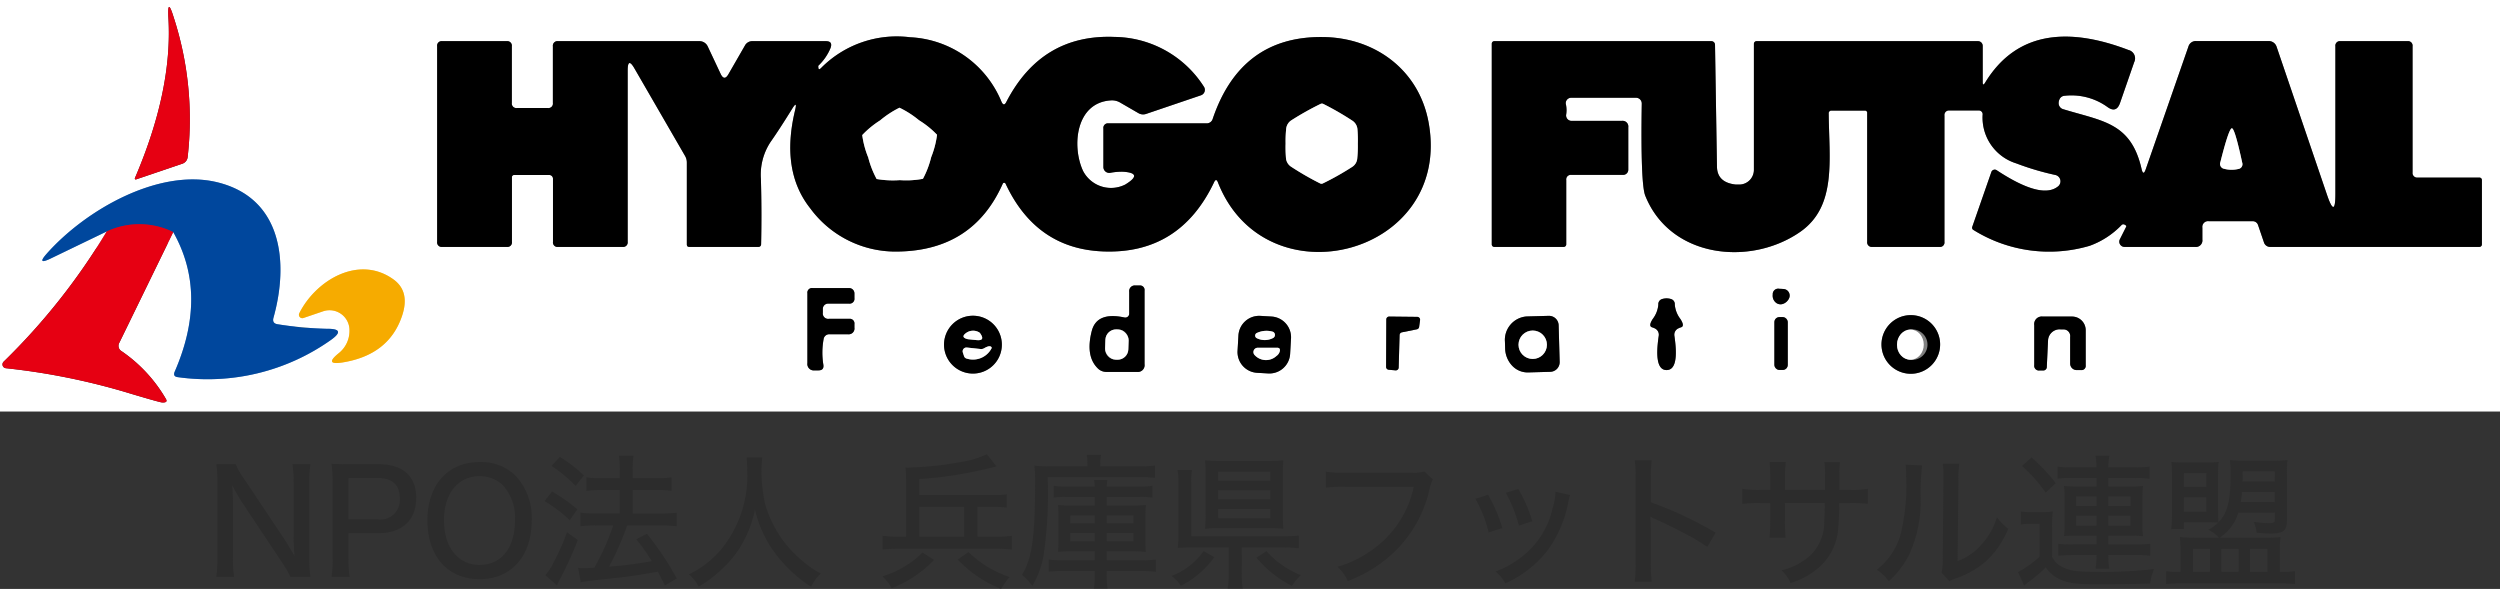 <svg xmlns="http://www.w3.org/2000/svg" width="243" height="57.246" viewBox="0 0 243 57.246">
  <rect x="0" y="0" width="243" height="57.246" fill="#333333" stroke="none"/>
  <g id="グループ_35" data-name="グループ 35" transform="translate(713 205)">
    <path id="パス_566" data-name="パス 566" d="M3.71-9.478a7.322,7.322,0,0,1-.8-1.4H1.022A10.485,10.485,0,0,1,1.134-9.17v7.308A13.064,13.064,0,0,1,1.022.07H2.758a11.581,11.581,0,0,1-.112-1.932V-7.028c0-.5-.028-1.218-.084-1.82.308.6.658,1.19.868,1.526L7.406-1.344A12.213,12.213,0,0,1,8.232.07h1.946a9.713,9.713,0,0,1-.112-1.722v-7.42a10.668,10.668,0,0,1,.112-1.806H8.428A10.806,10.806,0,0,1,8.54-9.086v5.222c0,.518.028,1.162.084,1.9-.308-.546-.742-1.246-1.008-1.666ZM13.986.07a10.2,10.2,0,0,1-.112-1.736V-4.172H16.73c2.366,0,3.724-1.26,3.724-3.444,0-2.1-1.288-3.262-3.654-3.262H13.9c-.728,0-1.148-.014-1.68-.042A11.986,11.986,0,0,1,12.334-9.2v7.56A10.375,10.375,0,0,1,12.222.07Zm-.112-5.586V-9.534H16.73c1.4,0,2.128.672,2.128,1.96A1.887,1.887,0,0,1,16.73-5.516Zm12.74-5.572c-3.08,0-5.068,2.226-5.068,5.67,0,3.486,1.974,5.712,5.068,5.712s5.068-2.24,5.068-5.712a6,6,0,0,0-1.54-4.312A4.747,4.747,0,0,0,26.614-11.088Zm.014,10c-2.1,0-3.472-1.708-3.472-4.326s1.358-4.3,3.458-4.3a3.135,3.135,0,0,1,2.282.9,4.683,4.683,0,0,1,1.162,3.388C30.058-2.758,28.742-1.092,26.628-1.092Zm13.608-7.28V-6.09H37.884a10.4,10.4,0,0,1-1.47-.084v1.33a11.192,11.192,0,0,1,1.456-.084h1.736A22.5,22.5,0,0,1,37.758-.812c-.5.028-.84.042-1.106.042A2.975,2.975,0,0,1,36.19-.8L36.456.588C36.9.5,37.324.448,38.906.28c2.184-.224,3.108-.364,5.04-.714.238.462.35.672.686,1.344L45.78.224a28.774,28.774,0,0,0-2.9-4.34l-1.036.532a19.239,19.239,0,0,1,1.512,2.128A38.132,38.132,0,0,1,39.2-.924a28.5,28.5,0,0,0,1.764-4h3.43a9.8,9.8,0,0,1,1.386.084v-1.33a9.8,9.8,0,0,1-1.386.084H41.5V-8.372h2.422a8.859,8.859,0,0,1,1.358.084V-9.6A9.455,9.455,0,0,1,43.9-9.52H41.5v-.756a8.107,8.107,0,0,1,.084-1.442H40.152a7.3,7.3,0,0,1,.084,1.442v.756H38.444A9.577,9.577,0,0,1,37-9.6v1.316a11.047,11.047,0,0,1,1.428-.084ZM33.614-10.71a13.179,13.179,0,0,1,2.338,1.946l.8-1.022a13.73,13.73,0,0,0-2.338-1.806Zm-.686,3.416a13.029,13.029,0,0,1,2.45,1.862L36.12-6.5a16.586,16.586,0,0,0-2.464-1.722ZM35.112-4.27a20.67,20.67,0,0,1-1.274,2.884A5.17,5.17,0,0,1,33-.1L34.132.9c.182-.392.252-.518.294-.6a35.71,35.71,0,0,0,1.736-3.808ZM52.57-11.536a9.02,9.02,0,0,1,.056,1.176A11.272,11.272,0,0,1,50.2-2.73,9.466,9.466,0,0,1,46.956-.168a3.617,3.617,0,0,1,.952,1.19A11.767,11.767,0,0,0,50.246-.756a9.684,9.684,0,0,0,2.1-2.772,11.087,11.087,0,0,0,1.036-2.94A11.468,11.468,0,0,0,55.23-2.38a13.5,13.5,0,0,0,3.612,3.416A4.3,4.3,0,0,1,59.78-.252a9.231,9.231,0,0,1-1.386-.9A12.921,12.921,0,0,1,56.462-3.01,11.516,11.516,0,0,1,54.39-6.93a15,15,0,0,1-.378-3.248,10.728,10.728,0,0,1,.084-1.358Zm22.442,7.7v-2.9h1.47a11.988,11.988,0,0,1,1.372.07V-7.952a9.105,9.105,0,0,1-1.372.07H69.356V-9.436a38.49,38.49,0,0,0,6.776-1.05c.154-.042.266-.056.336-.084a3.837,3.837,0,0,0,.392-.1l-.938-1.176a9.324,9.324,0,0,1-2.464.742,32.4,32.4,0,0,1-5.446.56,10.582,10.582,0,0,1,.056,1.232v5.474h-.8a10.76,10.76,0,0,1-1.484-.084v1.344A11.2,11.2,0,0,1,67.27-2.66h9.6a11.344,11.344,0,0,1,1.484.084V-3.92a10.482,10.482,0,0,1-1.484.084Zm-1.288,0H69.356v-2.9h4.368ZM69.664-2.3A8.41,8.41,0,0,1,67.858-.9a9.353,9.353,0,0,1-2.086.924,4.42,4.42,0,0,1,.9,1.148,11.428,11.428,0,0,0,4.116-2.744Zm3.43.686a11.735,11.735,0,0,0,4.214,2.856A7.454,7.454,0,0,1,78.134.084a10.254,10.254,0,0,1-3.99-2.422ZM86.408-7.7v.84h-2.24a10.877,10.877,0,0,1-1.33-.056c.028.336.042.574.042,1.134v2.226c0,.588-.014.868-.042,1.2a11.063,11.063,0,0,1,1.316-.056h2.254v.868H83.3a8.993,8.993,0,0,1-1.372-.07V-.434A14.659,14.659,0,0,1,83.412-.5h3v.266a8.878,8.878,0,0,1-.084,1.428h1.33A9.165,9.165,0,0,1,87.57-.224V-.5H90.8a12.2,12.2,0,0,1,1.554.084V-1.61a9.619,9.619,0,0,1-1.5.07H87.57v-.868h2.492a11.063,11.063,0,0,1,1.316.056,11.4,11.4,0,0,1-.042-1.176v-2.24a11.325,11.325,0,0,1,.042-1.148,10.914,10.914,0,0,1-1.316.056H87.57V-7.7h3.206a7.462,7.462,0,0,1,1.246.07V-8.778a7.564,7.564,0,0,1-1.246.07H87.57a3.429,3.429,0,0,1,.07-.63h-1.3a3.429,3.429,0,0,1,.07.63H83.664a7.668,7.668,0,0,1-1.246-.07V-7.63a7.36,7.36,0,0,1,1.246-.07Zm0,1.806v.77h-2.38v-.77Zm1.162,0h2.6v.77h-2.6ZM86.408-4.186v.812h-2.38v-.812Zm1.162,0h2.6v.812h-2.6Zm-1.876-6.482h-3.5a13.943,13.943,0,0,1-1.652-.07c.042.406.07.826.07,1.148v.224c0,5.6-.28,7.588-1.274,9.254A4.618,4.618,0,0,1,80.332.952,8.536,8.536,0,0,0,81.438-2.03a40.613,40.613,0,0,0,.392-7.588h8.96a9.649,9.649,0,0,1,1.47.07v-1.2a11.519,11.519,0,0,1-1.54.084H86.954v-.266a3.462,3.462,0,0,1,.07-.854h-1.4a3.545,3.545,0,0,1,.07.84ZM100.7-2.786h4.074a8.746,8.746,0,0,1,1.47.084V-3.948a10.23,10.23,0,0,1-1.47.07H95.788v-5.11a8.394,8.394,0,0,1,.07-1.33h-1.4a7.119,7.119,0,0,1,.084,1.344v4.8a9.031,9.031,0,0,1-.07,1.428c.378-.028.84-.042,1.442-.042h3.514V-.308a8.38,8.38,0,0,1-.1,1.5h1.47a7.979,7.979,0,0,1-.1-1.5Zm3.99-7.182a10.4,10.4,0,0,1,.056-1.288,12.778,12.778,0,0,1-1.372.056H98.6a14.284,14.284,0,0,1-1.47-.056,10.839,10.839,0,0,1,.056,1.246v4.074a11.478,11.478,0,0,1-.056,1.33,13.175,13.175,0,0,1,1.4-.056h4.816a12.843,12.843,0,0,1,1.4.056,10.512,10.512,0,0,1-.056-1.3Zm-6.286-.182h5.068v.868H98.406Zm0,1.806h5.068v.882H98.406Zm0,1.82h5.068v.9H98.406ZM96.992-2.436A6.861,6.861,0,0,1,93.87-.014a3.472,3.472,0,0,1,.91.952,8.923,8.923,0,0,0,3.248-2.786Zm5.138.644A11.052,11.052,0,0,0,105.574.952a5.775,5.775,0,0,1,.868-1.05A8.633,8.633,0,0,1,103.1-2.436Zm16.324-8.386a3.538,3.538,0,0,1-1.26.126h-6.426a11.307,11.307,0,0,1-1.89-.1V-8.6a12.8,12.8,0,0,1,1.862-.084h6.678a10.04,10.04,0,0,1-4.312,6.314A10.548,10.548,0,0,1,110-.91,4.142,4.142,0,0,1,111.006.476a13.338,13.338,0,0,0,4.452-2.758,12.21,12.21,0,0,0,3.486-6.132,3.3,3.3,0,0,1,.336-.98Zm4.956,2.66A12.589,12.589,0,0,1,124.7-4.242l1.33-.434a15.7,15.7,0,0,0-1.386-3.234Zm2.954-.588a14.18,14.18,0,0,1,1.274,3.192l1.3-.42a14.162,14.162,0,0,0-1.358-3.136Zm4.83-.1a5.7,5.7,0,0,1-.28,1.6,8.214,8.214,0,0,1-3.206,4.886A9.2,9.2,0,0,1,125.37-.448,3.959,3.959,0,0,1,126.322.7a10.711,10.711,0,0,0,4.13-3.234A11.644,11.644,0,0,0,132.44-7.21a3.033,3.033,0,0,1,.182-.672Zm9.352,8.75a16.024,16.024,0,0,1-.084-1.792v-3.3c0-.14-.014-.574-.014-.7a4.742,4.742,0,0,1-.028-.546,1.717,1.717,0,0,0,.448.238c.756.322,2.282,1.078,3.346,1.652a16.772,16.772,0,0,1,1.736,1.064l.812-1.386a37.666,37.666,0,0,0-6.3-2.954V-9.548a13.184,13.184,0,0,1,.084-1.708h-1.652a8.972,8.972,0,0,1,.084,1.68v8.33a13.123,13.123,0,0,1-.084,1.792ZM153.5-8.386v-1.3a10.6,10.6,0,0,1,.084-1.4H152a12.809,12.809,0,0,1,.07,1.414v1.288H151.1a9.887,9.887,0,0,1-1.75-.1v1.456a14.8,14.8,0,0,1,1.722-.07h.994V-5.4c0,.658-.028,1.2-.07,1.652h1.568a16.192,16.192,0,0,1-.07-1.694V-7.1h3.878c-.014.91-.028,1.4-.056,1.778A4.452,4.452,0,0,1,155.834-1.9,6.459,6.459,0,0,1,153.16-.56a3.5,3.5,0,0,1,.882,1.232,7.352,7.352,0,0,0,2.632-1.414,5.512,5.512,0,0,0,2-3.934,23.44,23.44,0,0,0,.1-2.422h1.05a13.528,13.528,0,0,1,1.722.07V-8.484a9.348,9.348,0,0,1-1.75.1h-1.008v-1.75a7.44,7.44,0,0,1,.056-.938h-1.512a7.915,7.915,0,0,1,.056,1.428v1.26Zm11.732-2.45a10.882,10.882,0,0,1,.042,1.12,19.337,19.337,0,0,1-.6,5.894,6.739,6.739,0,0,1-2.254,3.206A3.892,3.892,0,0,1,163.59.5a9.063,9.063,0,0,0,1.946-2.52,12.37,12.37,0,0,0,1.148-5.628,27.4,27.4,0,0,1,.14-3.108Zm3.6-.1a7.942,7.942,0,0,1,.07,1.358v.336l-.07,7.63a5.072,5.072,0,0,1-.112,1.274l.756.826a4.006,4.006,0,0,1,.574-.252,8.743,8.743,0,0,0,3-1.694,8.838,8.838,0,0,0,2.156-3.15,4.933,4.933,0,0,1-1.106-1.12,6.742,6.742,0,0,1-1.5,2.66,5.751,5.751,0,0,1-2.324,1.61l.084-7.77a9.534,9.534,0,0,1,.084-1.694Zm14.952,1.4v.826h-2.03a8.871,8.871,0,0,1-1.134-.056,7.038,7.038,0,0,1,.056.966v2.926a6.985,6.985,0,0,1-.056.98c.364-.028.742-.042,1.148-.042h2.016v.854h-2.31a10.592,10.592,0,0,1-1.4-.056v1.148c.308-.028.882-.056,1.4-.056h2.31v.084a7.2,7.2,0,0,1-.1,1.232h1.33a8.863,8.863,0,0,1-.084-1.246v-.07h2.66a8.829,8.829,0,0,1,1.414.07V-3.15a8.419,8.419,0,0,1-1.4.07h-2.674v-.854h2.24a9.013,9.013,0,0,1,1.134.056,6.855,6.855,0,0,1-.056-.98V-7.742a7.227,7.227,0,0,1,.056-1.022,9.013,9.013,0,0,1-1.134.056h-2.24v-.826h2.6a8.615,8.615,0,0,1,1.414.07V-10.64a14.046,14.046,0,0,1-1.54.07h-2.478a6.846,6.846,0,0,1,.1-1.134H183.68a6.328,6.328,0,0,1,.1,1.134h-2.24a10.969,10.969,0,0,1-1.54-.07v1.176a6.249,6.249,0,0,1,1.218-.07Zm0,1.792v.924H181.8v-.924Zm1.148,0h2.156v.924h-2.156ZM183.778-5.88v.966H181.8V-5.88Zm1.148,0h2.156v.966h-2.156ZM176.54-10.7a14.074,14.074,0,0,1,2.3,2.59l.98-.924a17.9,17.9,0,0,0-2.352-2.506Zm-.112,5.684a5.379,5.379,0,0,1,.98-.07h.84V-1.9a9.04,9.04,0,0,1-2.1,1.5l.6,1.316a7.027,7.027,0,0,1,.574-.448A14.171,14.171,0,0,0,178.85-.854a3.22,3.22,0,0,0,1.2,1.078c.9.462,1.694.574,4.074.574,1.652,0,3.71-.042,4.872-.084a5.351,5.351,0,0,1,.378-1.4,43.458,43.458,0,0,1-5.838.266c-1.848,0-2.674-.154-3.4-.658a2.055,2.055,0,0,1-.672-.8v-2.9a10.526,10.526,0,0,1,.07-1.512,6.366,6.366,0,0,1-1.064.07h-.924a6.261,6.261,0,0,1-1.12-.07Zm16.8,1.274c-.5,0-.854-.014-1.344-.056.042.56.07.994.07,1.316V-.42h-.406a7.193,7.193,0,0,1-.994-.056V.77c.42-.042.952-.07,1.6-.07h9.408a14.431,14.431,0,0,1,1.512.07V-.476a7.187,7.187,0,0,1-1.036.056H201.6V-2.576c0-.448.014-.616.042-.98l.028-.238a12.937,12.937,0,0,1-1.3.056h-4.606a4.525,4.525,0,0,0,1.806-2.436h3.542V-5.5c0,.28-.112.35-.518.35a10.2,10.2,0,0,1-1.54-.126,3.366,3.366,0,0,1,.294,1.064c.77.056,1.036.07,1.4.07,1.176,0,1.54-.294,1.54-1.246V-9.926a11.1,11.1,0,0,1,.056-1.358,9.283,9.283,0,0,1-1.3.056h-3.052a9.389,9.389,0,0,1-1.246-.056,10.166,10.166,0,0,1,.07,1.162c0,2.814-.266,3.934-1.19,4.9-.014-.406-.028-.714-.028-1.33V-9.926a9.021,9.021,0,0,1,.056-1.176,10.233,10.233,0,0,1-1.246.056H192.29a10.278,10.278,0,0,1-1.232-.056,10.03,10.03,0,0,1,.056,1.218v3.808a10.914,10.914,0,0,1-.07,1.5h1.232v-.658h2.114c.476,0,.5,0,1.218.028a3.99,3.99,0,0,1-.952.7,3.824,3.824,0,0,1,1.036.77Zm7.882-4.438v.98h-3.3c.056-.336.084-.616.112-.98Zm0-1.022h-3.136c.014-.322.014-.49.014-.98h3.122Zm-8.834-.812h2.184v1.33h-2.184Zm0,2.352h2.17v1.4h-2.17Zm.882,5.012h1.652V-.42h-1.652Zm2.758,0h1.68V-.42h-1.68Zm2.786,0H200.4V-.42H198.7Z" transform="translate(-693 -149)" fill="#2c2c2c"/>
    <g id="HFF250x40" transform="translate(-717 -205)">
      <g id="グループ_32" data-name="グループ 32">
        <path id="パス_510" data-name="パス 510" d="M81.28,10.73q-1.41,5.87,1.47,9.51a10.284,10.284,0,0,0,8.52,4.21q7.32-.1,10.2-6.6a.15.15,0,0,1,.27,0q2.97,6.35,9.51,6.59,7.43.28,10.76-6.73.2-.42.37.01c4.64,11.82,22.89,7.08,20.47-5.87-.95-5.07-5.22-8.22-10.33-8.25q-7.92-.06-10.64,7.94a.607.607,0,0,1-.63.45h-9.5a.442.442,0,0,0-.5.5v3.75a.57.57,0,0,0,.66.56,6.024,6.024,0,0,1,1.23-.11q2.07.13.23,1.25a3.063,3.063,0,0,1-4.1-1.33c-1.11-2.4-.71-6.62,2.68-6.85a1.561,1.561,0,0,1,.93.21L114.66,11a.89.89,0,0,0,.75.07l5.33-1.81a.566.566,0,0,0,.344-.35.544.544,0,0,0-.064-.48,10.441,10.441,0,0,0-8.68-4.84q-7.1-.29-10.52,6.31-.25.5-.48-.02a10.128,10.128,0,0,0-8.89-6.26,10.352,10.352,0,0,0-8.66,3.01q-.21.2-.24-.01t0-.24a4.977,4.977,0,0,0,1.18-1.72Q84.97,4,84.27,4H77.15a.81.81,0,0,0-.75.44L74.8,7.22q-.4.69-.75-.03L72.79,4.51a.885.885,0,0,0-.8-.51H58.25a.451.451,0,0,0-.51.51v5.5a.433.433,0,0,1-.49.49h-3a.442.442,0,0,1-.5-.5V4.51a.446.446,0,0,0-.5-.51H46.99a.442.442,0,0,0-.5.5v19a.442.442,0,0,0,.5.5h6.27a.442.442,0,0,0,.5-.5V17.25a.212.212,0,0,1,.24-.24h3.39a.36.36,0,0,1,.36.36v6.14a.438.438,0,0,0,.5.49h6.26a.442.442,0,0,0,.5-.5V6.85q0-1.35.67-.18l4.91,8.49a1.26,1.26,0,0,1,.17.63v7.96q0,.25.24.25h6.73a.25.25,0,0,0,.25-.25q.07-3.16-.02-6.36a5.77,5.77,0,0,1,.93-3.58q.87-1.24,2.09-3.21.55-.9.3.13" fill="none" stroke="gray" stroke-width="2"/>
        <path id="パス_511" data-name="パス 511" d="M196.72,7.98V4.46a.46.46,0,0,0-.46-.46H174.74a.26.26,0,0,0-.26.26V16.51a1.43,1.43,0,0,1-1.39,1.43h-.36q-1.81-.19-1.84-1.73L170.7,4.35a.355.355,0,0,0-.36-.35H149.25a.25.25,0,0,0-.25.25V23.76a.245.245,0,0,0,.25.24h6.74a.25.25,0,0,0,.25-.25V17.5a.442.442,0,0,1,.5-.5h5.02a.505.505,0,0,0,.51-.5V12.37a.552.552,0,0,0-.63-.62h-4.88a.53.53,0,0,1-.53-.6,2.656,2.656,0,0,0-.02-.99.514.514,0,0,1,.089-.453.536.536,0,0,1,.42-.207h6.3a.56.56,0,0,1,.56.57q-.12,7.8.34,8.95c2.44,6.09,10.26,6.89,15.1,3.49,3.52-2.49,2.77-6.98,2.73-11.46a.261.261,0,0,1,.29-.3h3.21a.212.212,0,0,1,.24.24v12.5A.451.451,0,0,0,186,24h6.51a.433.433,0,0,0,.49-.49V11.24a.442.442,0,0,1,.5-.5h2.79a.371.371,0,0,1,.42.43,4.656,4.656,0,0,0,3.27,4.71,26.347,26.347,0,0,0,3.81,1.13.63.63,0,0,1,.26,1.1q-1.6,1.32-5.98-1.57a.334.334,0,0,0-.295-.034.356.356,0,0,0-.215.214l-1.85,5.31a.254.254,0,0,0,.12.33,13.91,13.91,0,0,0,11.29,1.53,8.126,8.126,0,0,0,3.09-2.01.257.257,0,0,1,.15-.08.373.373,0,0,1,.24.09.119.119,0,0,1,.05.18l-.6,1.19a.51.51,0,0,0,.46.74h6.84a.636.636,0,0,0,.72-.72V22.13a.557.557,0,0,1,.63-.63h4.27a.54.54,0,0,1,.51.37l.57,1.67a.631.631,0,0,0,.65.46H245a.245.245,0,0,0,.24-.25V17.5a.24.24,0,0,0-.24-.24h-5.99a.451.451,0,0,1-.51-.51V4.5A.442.442,0,0,0,238,4h-6.5a.442.442,0,0,0-.5.5V18.85q0,2.46-.8.13L225.28,4.53a.8.8,0,0,0-.75-.54h-7.05a.748.748,0,0,0-.77.55l-4.14,11.9q-.24.71-.41-.02c-1.03-4.51-3.77-4.63-7.6-5.8a.611.611,0,0,1-.46-.58.893.893,0,0,1,.11-.44.57.57,0,0,1,.46-.29,5.985,5.985,0,0,1,4.16,1.08q.88.65,1.24-.39l1.37-3.95a.837.837,0,0,0-.55-1.19c-5.52-2.11-10.76-2.05-13.94,3.18q-.23.37-.23-.06" fill="none" stroke="gray" stroke-width="2"/>
        <path id="パス_513" data-name="パス 513" d="M20.84,22.56q3.42,6.04.14,13.57-.2.47.31.53a20.733,20.733,0,0,0,14.85-3.6q1.59-1.12-.36-1.1A36.151,36.151,0,0,1,31,31.52q-.57-.08-.42-.63c1.5-5.36.87-11.67-5.53-13.19-5.63-1.33-12.7,2.67-16.51,6.96q-1,1.13.36.48l5.47-2.64" fill="none" stroke="#80a3ce" stroke-width="2"/>
        <path id="パス_514" data-name="パス 514" d="M20.84,22.56a7.476,7.476,0,0,0-6.47-.06" fill="none" stroke="#732458" stroke-width="2"/>
        <path id="パス_515" data-name="パス 515" d="M37.97,32.12a2.766,2.766,0,0,1-1.07,2.23q-1.43,1.17.39.88,4.48-.72,5.77-4.47.83-2.4-.8-3.59c-3.36-2.44-7.55.05-9.17,3.28a.33.33,0,0,0,.4.46l1.91-.65a1.94,1.94,0,0,1,2.57,1.86" fill="none" stroke="#fbd580" stroke-width="2"/>
        <path id="パス_516" data-name="パス 516" d="M113.3,30.86q-2.69-.58-3.18,1.31-.62,2.41.55,3.6a1.177,1.177,0,0,0,.89.38h2.95a.659.659,0,0,0,.74-.75V28.25a.438.438,0,0,0-.49-.5h-.38a.548.548,0,0,0-.62.62v2.12a.38.38,0,0,1-.46.37" fill="none" stroke="gray" stroke-width="2"/>
        <path id="パス_517" data-name="パス 517" d="M84.65,32.49h1.77a.561.561,0,0,0,.63-.64V31.5a.451.451,0,0,0-.51-.51H84.57a.521.521,0,0,1-.59-.59v-.38a.51.51,0,0,1,.51-.51h2.03a.468.468,0,0,0,.53-.53v-.46a.515.515,0,0,0-.51-.52H82.98a.446.446,0,0,0-.5.51v6.78a.623.623,0,0,0,.7.71h.38q.55,0,.47-.55a7.241,7.241,0,0,1,.02-2.46.556.556,0,0,1,.6-.5" fill="none" stroke="gray" stroke-width="2"/>
        <path id="パス_518" data-name="パス 518" d="M176.31,28.64a.864.864,0,0,0,.38.83.712.712,0,0,0,.64.06,1.029,1.029,0,0,0,.54-.48.64.64,0,0,0-.51-.96q-.15-.01-.4-.02a.535.535,0,0,0-.65.57" fill="none" stroke="gray" stroke-width="2"/>
        <path id="パス_519" data-name="パス 519" d="M165.99,35.97q1.26,0,.76-3.33a.68.68,0,0,1,.38-.72,1.629,1.629,0,0,1,.25-.1q.41-.11-.05-.82a2.654,2.654,0,0,1-.54-1.39.515.515,0,0,0-.39-.55,1.431,1.431,0,0,0-.82,0,.515.515,0,0,0-.39.55,2.654,2.654,0,0,1-.54,1.39q-.46.71-.05.82a1.63,1.63,0,0,1,.25.1.68.68,0,0,1,.38.72q-.49,3.33.76,3.33" fill="none" stroke="gray" stroke-width="2"/>
        <path id="パス_520" data-name="パス 520" d="M101.38,33.5a2.81,2.81,0,1,0-2.81,2.81,2.81,2.81,0,0,0,2.81-2.81" fill="none" stroke="gray" stroke-width="2"/>
        <path id="パス_521" data-name="パス 521" d="M129.489,32.9a2.02,2.02,0,0,0-1.9-2.133L126.51,30.7a2.02,2.02,0,0,0-2.133,1.9l-.086,1.5a2.02,2.02,0,0,0,1.9,2.133l1.078.062a2.02,2.02,0,0,0,2.133-1.9l.086-1.5" fill="none" stroke="gray" stroke-width="2"/>
        <path id="パス_522" data-name="パス 522" d="M140.04,32.56a.28.28,0,0,1,.23-.26l1.44-.29a.28.28,0,0,0,.23-.24l.09-.65a.28.28,0,0,0-.28-.32l-2.72-.03a.28.28,0,0,0-.28.28l-.02,4.61a.28.28,0,0,0,.26.28l.66.06a.28.28,0,0,0,.3-.27l.09-3.17" fill="none" stroke="gray" stroke-width="2"/>
        <path id="パス_523" data-name="パス 523" d="M155.6,35.18l-.1-3.56a.94.94,0,0,0-.97-.92l-2.16.06a2.284,2.284,0,0,0-2.09,2.45l.02.66a2.525,2.525,0,0,0,.681,1.674,2.06,2.06,0,0,0,1.549.656l2.16-.06a.94.94,0,0,0,.91-.96" fill="none" stroke="gray" stroke-width="2"/>
        <path id="パス_524" data-name="パス 524" d="M177.77,31.31a.49.49,0,0,0-.49-.49h-.32a.49.49,0,0,0-.49.49v4.16a.49.49,0,0,0,.49.49h.32a.49.49,0,0,0,.49-.49V31.31" fill="none" stroke="gray" stroke-width="2"/>
        <path id="パス_525" data-name="パス 525" d="M192.58,33.48a2.85,2.85,0,1,0-2.85,2.85,2.85,2.85,0,0,0,2.85-2.85" fill="none" stroke="gray" stroke-width="2"/>
        <path id="パス_526" data-name="パス 526" d="M205.22,32.76v2.58a.63.63,0,0,0,.63.63h.42a.407.407,0,0,0,.46-.46V32.09a1.325,1.325,0,0,0-1.33-1.32h-2.84a.738.738,0,0,0-.83.84v3.88a.455.455,0,0,0,.51.52h.32a.347.347,0,0,0,.39-.37l.12-2.56a1.135,1.135,0,0,1,1.15-1.07q.09.01.3.01a.648.648,0,0,1,.7.74" fill="none" stroke="gray" stroke-width="2"/>
        <path id="パス_527" data-name="パス 527" d="M128.96,13.95a12.981,12.981,0,0,0,.04,1.46,1.11,1.11,0,0,0,.49.79,28.1,28.1,0,0,0,2.81,1.62.3.3,0,0,0,.3,0,27.429,27.429,0,0,0,2.82-1.59,1.07,1.07,0,0,0,.5-.78,11.777,11.777,0,0,0,.06-1.47,12.981,12.981,0,0,0-.04-1.46,1.11,1.11,0,0,0-.49-.79,28.1,28.1,0,0,0-2.81-1.62.3.3,0,0,0-.3,0,28.583,28.583,0,0,0-2.83,1.59,1.11,1.11,0,0,0-.49.79,11.658,11.658,0,0,0-.06,1.46" fill="none" stroke="gray" stroke-width="2"/>
        <path id="パス_528" data-name="パス 528" d="M89.55,11.7a8.985,8.985,0,0,0-1.74,1.43,8.734,8.734,0,0,0,.58,2.17,9.136,9.136,0,0,0,.82,2.1,9.387,9.387,0,0,0,2.25.11,8.748,8.748,0,0,0,2.25-.13,8.965,8.965,0,0,0,.8-2.1,8.86,8.86,0,0,0,.57-2.18,8.818,8.818,0,0,0-1.75-1.41,9.276,9.276,0,0,0-1.9-1.22,9.477,9.477,0,0,0-1.88,1.23" fill="none" stroke="gray" stroke-width="2"/>
        <path id="パス_529" data-name="パス 529" d="M220.87,16.5a2.4,2.4,0,0,0,.67-.07.472.472,0,0,0,.4-.63q-.72-3.33-1-3.33t-1.12,3.29a.483.483,0,0,0,.38.65,2.394,2.394,0,0,0,.67.09" fill="none" stroke="gray" stroke-width="2"/>
        <path id="パス_530" data-name="パス 530" d="M113.7,33.1a1.04,1.04,0,0,0-1-1.074l-.18-.006a1.04,1.04,0,0,0-1.074,1.005l-.029.86a1.04,1.04,0,0,0,1,1.074l.18.006a1.04,1.04,0,0,0,1.074-1.005l.029-.86" fill="none" stroke="gray" stroke-width="2"/>
        <path id="パス_531" data-name="パス 531" d="M98.96,33.06q.84.07.3-.68a.445.445,0,0,0-.17-.12,1.158,1.158,0,0,0-1.19.11q-.57.42.17.6l.47.05.42.04" fill="none" stroke="gray" stroke-width="2"/>
        <path id="パス_532" data-name="パス 532" d="M99.27,33.92l-1.29-.14a.37.37,0,0,0-.39.49l.12.36a.36.36,0,0,0,.27.23,2.032,2.032,0,0,0,2.37-.95q.1-.17-.08-.24t-.63.19a.583.583,0,0,1-.37.06" fill="none" stroke="gray" stroke-width="2"/>
        <path id="パス_533" data-name="パス 533" d="M126.2,32.35a.28.28,0,0,0-.04.52,1.736,1.736,0,0,0,1.57-.01.34.34,0,0,0,.01-.61,2.186,2.186,0,0,0-1.54.1" fill="none" stroke="gray" stroke-width="2"/>
        <path id="パス_534" data-name="パス 534" d="M128.13,33.8h-1.88a.42.42,0,0,0-.28.73,1.492,1.492,0,0,0,2.1.07.8.8,0,0,0,.33-.48q.06-.32-.27-.32" fill="none" stroke="gray" stroke-width="2"/>
        <path id="パス_535" data-name="パス 535" d="M154.36,33.51a1.38,1.38,0,1,0-1.38,1.38,1.38,1.38,0,0,0,1.38-1.38" fill="none" stroke="gray" stroke-width="2"/>
        <path id="パス_536" data-name="パス 536" d="M189.69,34.97a1.481,1.481,0,1,0-1.3-1.47,1.393,1.393,0,0,0,1.3,1.47" fill="none" stroke="gray" stroke-width="2"/>
      </g>
      <path id="パス_537" data-name="パス 537" d="M247,0V40H4V0ZM21.7,15.92a.76.76,0,0,0,.54-.67A31.98,31.98,0,0,0,20.88,1.68q-.63-2.05-.51.1.41,6.99-3.26,15.54a.09.09,0,0,0,.11.12Zm59.58-5.19q-1.41,5.87,1.47,9.51a10.284,10.284,0,0,0,8.52,4.21q7.32-.1,10.2-6.6a.15.15,0,0,1,.27,0q2.97,6.35,9.51,6.59,7.43.28,10.76-6.73.2-.42.37.01c4.64,11.82,22.89,7.08,20.47-5.87-.95-5.07-5.22-8.22-10.33-8.25q-7.92-.06-10.64,7.94a.607.607,0,0,1-.63.45h-9.5a.442.442,0,0,0-.5.5v3.75a.57.57,0,0,0,.66.56,6.024,6.024,0,0,1,1.23-.11q2.07.13.23,1.25a3.063,3.063,0,0,1-4.1-1.33c-1.11-2.4-.71-6.62,2.68-6.85a1.561,1.561,0,0,1,.93.21L114.66,11a.89.89,0,0,0,.75.07l5.33-1.81a.566.566,0,0,0,.344-.35.544.544,0,0,0-.064-.48,10.441,10.441,0,0,0-8.68-4.84q-7.1-.29-10.52,6.31-.25.5-.48-.02a10.128,10.128,0,0,0-8.89-6.26,10.352,10.352,0,0,0-8.66,3.01q-.21.2-.24-.01t0-.24a4.977,4.977,0,0,0,1.18-1.72Q84.97,4,84.27,4H77.15a.81.81,0,0,0-.75.44L74.8,7.22q-.4.69-.75-.03L72.79,4.51a.885.885,0,0,0-.8-.51H58.25a.451.451,0,0,0-.51.51v5.5a.433.433,0,0,1-.49.49h-3a.442.442,0,0,1-.5-.5V4.51a.446.446,0,0,0-.5-.51H46.99a.442.442,0,0,0-.5.5v19a.442.442,0,0,0,.5.5h6.27a.442.442,0,0,0,.5-.5V17.25a.212.212,0,0,1,.24-.24h3.39a.36.36,0,0,1,.36.36v6.14a.438.438,0,0,0,.5.49h6.26a.442.442,0,0,0,.5-.5V6.85q0-1.35.67-.18l4.91,8.49a1.26,1.26,0,0,1,.17.63v7.96q0,.25.24.25h6.73a.25.25,0,0,0,.25-.25q.07-3.16-.02-6.36a5.77,5.77,0,0,1,.93-3.58q.87-1.24,2.09-3.21Q81.53,9.7,81.28,10.73ZM196.72,7.98V4.46a.46.46,0,0,0-.46-.46H174.74a.26.26,0,0,0-.26.26V16.51a1.43,1.43,0,0,1-1.39,1.43h-.36q-1.81-.19-1.84-1.73L170.7,4.35a.355.355,0,0,0-.36-.35H149.25a.25.25,0,0,0-.25.25V23.76a.245.245,0,0,0,.25.24h6.74a.25.25,0,0,0,.25-.25V17.5a.442.442,0,0,1,.5-.5h5.02a.505.505,0,0,0,.51-.5V12.37a.552.552,0,0,0-.63-.62h-4.88a.53.53,0,0,1-.53-.6,2.656,2.656,0,0,0-.02-.99.514.514,0,0,1,.089-.453.536.536,0,0,1,.42-.207h6.3a.56.56,0,0,1,.56.57q-.12,7.8.34,8.95c2.44,6.09,10.26,6.89,15.1,3.49,3.52-2.49,2.77-6.98,2.73-11.46a.261.261,0,0,1,.29-.3h3.21a.212.212,0,0,1,.24.24v12.5A.451.451,0,0,0,186,24h6.51a.433.433,0,0,0,.49-.49V11.24a.442.442,0,0,1,.5-.5h2.79a.371.371,0,0,1,.42.43,4.656,4.656,0,0,0,3.27,4.71,26.347,26.347,0,0,0,3.81,1.13.63.63,0,0,1,.26,1.1q-1.6,1.32-5.98-1.57a.334.334,0,0,0-.295-.034.356.356,0,0,0-.215.214l-1.85,5.31a.254.254,0,0,0,.12.33,13.91,13.91,0,0,0,11.29,1.53,8.126,8.126,0,0,0,3.09-2.01.257.257,0,0,1,.15-.08.373.373,0,0,1,.24.09.119.119,0,0,1,.05.18l-.6,1.19a.51.51,0,0,0,.46.74h6.84a.636.636,0,0,0,.72-.72V22.13a.557.557,0,0,1,.63-.63h4.27a.54.54,0,0,1,.51.37l.57,1.67a.631.631,0,0,0,.65.46H245a.245.245,0,0,0,.24-.25V17.5a.24.24,0,0,0-.24-.24h-5.99a.451.451,0,0,1-.51-.51V4.5A.442.442,0,0,0,238,4h-6.5a.442.442,0,0,0-.5.5V18.85q0,2.46-.8.13L225.28,4.53a.8.8,0,0,0-.75-.54h-7.05a.748.748,0,0,0-.77.55l-4.14,11.9q-.24.71-.41-.02c-1.03-4.51-3.77-4.63-7.6-5.8a.611.611,0,0,1-.46-.58.893.893,0,0,1,.11-.44.57.57,0,0,1,.46-.29,5.985,5.985,0,0,1,4.16,1.08q.88.65,1.24-.39l1.37-3.95a.837.837,0,0,0-.55-1.19c-5.52-2.11-10.76-2.05-13.94,3.18Q196.72,8.41,196.72,7.98ZM14.37,22.5A62.578,62.578,0,0,1,4.35,35.16a.37.37,0,0,0,.22.63A65.186,65.186,0,0,1,16.82,38.3q2.72.81,2.94.82.59.03.36-.35a14.359,14.359,0,0,0-4.28-4.62.608.608,0,0,1-.23-.86l5.23-10.73q3.42,6.04.14,13.57-.2.47.31.53a20.733,20.733,0,0,0,14.85-3.6q1.59-1.12-.36-1.1A36.151,36.151,0,0,1,31,31.52q-.57-.08-.42-.63c1.5-5.36.87-11.67-5.53-13.19-5.63-1.33-12.7,2.67-16.51,6.96q-1,1.13.36.48Zm23.6,9.62a2.766,2.766,0,0,1-1.07,2.23q-1.43,1.17.39.88,4.48-.72,5.77-4.47.83-2.4-.8-3.59c-3.36-2.44-7.55.05-9.17,3.28a.33.33,0,0,0,.4.46l1.91-.65a1.94,1.94,0,0,1,2.57,1.86Zm75.33-1.26q-2.69-.58-3.18,1.31-.62,2.41.55,3.6a1.177,1.177,0,0,0,.89.38h2.95a.659.659,0,0,0,.74-.75V28.25a.438.438,0,0,0-.49-.5h-.38a.548.548,0,0,0-.62.62v2.12a.38.38,0,0,1-.46.37ZM84.65,32.49h1.77a.561.561,0,0,0,.63-.64V31.5a.451.451,0,0,0-.51-.51H84.57a.521.521,0,0,1-.59-.59v-.38a.51.51,0,0,1,.51-.51h2.03a.468.468,0,0,0,.53-.53v-.46a.515.515,0,0,0-.51-.52H82.98a.446.446,0,0,0-.5.51v6.78a.623.623,0,0,0,.7.71h.38q.55,0,.47-.55a7.241,7.241,0,0,1,.02-2.46A.556.556,0,0,1,84.65,32.49Zm91.66-3.85a.864.864,0,0,0,.38.83.712.712,0,0,0,.64.06,1.029,1.029,0,0,0,.54-.48.64.64,0,0,0-.51-.96q-.15-.01-.4-.02A.535.535,0,0,0,176.31,28.64Zm-10.32,7.33q1.26,0,.76-3.33a.68.68,0,0,1,.38-.72,1.629,1.629,0,0,1,.25-.1q.41-.11-.05-.82a2.654,2.654,0,0,1-.54-1.39.515.515,0,0,0-.39-.55,1.431,1.431,0,0,0-.82,0,.515.515,0,0,0-.39.55,2.654,2.654,0,0,1-.54,1.39q-.46.71-.05.82a1.63,1.63,0,0,1,.25.1.68.68,0,0,1,.38.72Q164.74,35.97,165.99,35.97ZM101.38,33.5a2.81,2.81,0,1,0-2.81,2.81,2.81,2.81,0,0,0,2.81-2.81Zm28.109-.6a2.02,2.02,0,0,0-1.9-2.133L126.51,30.7a2.02,2.02,0,0,0-2.133,1.9l-.086,1.5a2.02,2.02,0,0,0,1.9,2.133l1.078.062a2.02,2.02,0,0,0,2.133-1.9Zm10.551-.339a.28.28,0,0,1,.23-.26l1.44-.29a.28.28,0,0,0,.23-.24l.09-.65a.28.28,0,0,0-.28-.32l-2.72-.03a.28.28,0,0,0-.28.28l-.02,4.61a.28.28,0,0,0,.26.28l.66.06a.28.28,0,0,0,.3-.27Zm15.56,2.62-.1-3.56a.94.94,0,0,0-.97-.92l-2.16.06a2.284,2.284,0,0,0-2.09,2.45l.02.66a2.525,2.525,0,0,0,.681,1.674,2.06,2.06,0,0,0,1.549.656l2.16-.06A.94.94,0,0,0,155.6,35.18Zm22.17-3.87a.49.49,0,0,0-.49-.49h-.32a.49.49,0,0,0-.49.49v4.16a.49.49,0,0,0,.49.49h.32a.49.49,0,0,0,.49-.49Zm14.81,2.17a2.85,2.85,0,1,0-2.85,2.85A2.85,2.85,0,0,0,192.58,33.48Zm12.64-.72v2.58a.63.63,0,0,0,.63.63h.42a.407.407,0,0,0,.46-.46V32.09a1.325,1.325,0,0,0-1.33-1.32h-2.84a.738.738,0,0,0-.83.84v3.88a.455.455,0,0,0,.51.52h.32a.347.347,0,0,0,.39-.37l.12-2.56a1.135,1.135,0,0,1,1.15-1.07q.09.01.3.01A.648.648,0,0,1,205.22,32.76Z" fill="#fff"/>
      <path id="パス_538" data-name="パス 538" d="M21.7,15.92l-4.48,1.52a.09.09,0,0,1-.11-.12q3.67-8.55,3.26-15.54-.12-2.15.51-.1a31.98,31.98,0,0,1,1.36,13.57A.76.76,0,0,1,21.7,15.92Z" fill="#e60012"/>
      <path id="パス_539" data-name="パス 539" d="M80.98,10.6q-1.22,1.97-2.09,3.21a5.77,5.77,0,0,0-.93,3.58q.09,3.2.02,6.36a.25.25,0,0,1-.25.25H71q-.24,0-.24-.25V15.79a1.26,1.26,0,0,0-.17-.63L65.68,6.67q-.67-1.17-.67.18V23.5a.442.442,0,0,1-.5.5H58.25a.438.438,0,0,1-.5-.49V17.37a.36.36,0,0,0-.36-.36H54a.212.212,0,0,0-.24.24V23.5a.442.442,0,0,1-.5.5H46.99a.442.442,0,0,1-.5-.5V4.5a.442.442,0,0,1,.5-.5h6.26a.446.446,0,0,1,.5.51V10a.442.442,0,0,0,.5.5h3a.433.433,0,0,0,.49-.49V4.51A.451.451,0,0,1,58.25,4H71.99a.885.885,0,0,1,.8.51l1.26,2.68q.35.72.75.03l1.6-2.78A.81.81,0,0,1,77.15,4h7.12q.7,0,.46.66a4.977,4.977,0,0,1-1.18,1.72q-.03.03,0,.24t.24.01a10.352,10.352,0,0,1,8.66-3.01,10.128,10.128,0,0,1,8.89,6.26q.23.52.48.02,3.42-6.6,10.52-6.31a10.441,10.441,0,0,1,8.68,4.84.544.544,0,0,1,.064.48.566.566,0,0,1-.344.35l-5.33,1.81a.89.89,0,0,1-.75-.07l-1.78-1.03a1.561,1.561,0,0,0-.93-.21c-3.39.23-3.79,4.45-2.68,6.85a3.063,3.063,0,0,0,4.1,1.33q1.84-1.12-.23-1.25a6.024,6.024,0,0,0-1.23.11.57.57,0,0,1-.66-.56V12.49a.442.442,0,0,1,.5-.5h9.5a.607.607,0,0,0,.63-.45q2.72-8,10.64-7.94c5.11.03,9.38,3.18,10.33,8.25,2.42,12.95-15.83,17.69-20.47,5.87q-.17-.43-.37-.01-3.33,7.01-10.76,6.73-6.54-.24-9.51-6.59a.15.15,0,0,0-.27,0q-2.88,6.5-10.2,6.6a10.284,10.284,0,0,1-8.52-4.21q-2.88-3.64-1.47-9.51Q81.53,9.7,80.98,10.6Zm47.98,3.35a12.981,12.981,0,0,0,.04,1.46,1.11,1.11,0,0,0,.49.79,28.1,28.1,0,0,0,2.81,1.62.3.3,0,0,0,.3,0,27.429,27.429,0,0,0,2.82-1.59,1.07,1.07,0,0,0,.5-.78,11.777,11.777,0,0,0,.06-1.47,12.981,12.981,0,0,0-.04-1.46,1.11,1.11,0,0,0-.49-.79,28.1,28.1,0,0,0-2.81-1.62.3.3,0,0,0-.3,0,28.583,28.583,0,0,0-2.83,1.59,1.11,1.11,0,0,0-.49.79A11.658,11.658,0,0,0,128.96,13.95ZM89.55,11.7a8.985,8.985,0,0,0-1.74,1.43,8.734,8.734,0,0,0,.58,2.17,9.136,9.136,0,0,0,.82,2.1,9.387,9.387,0,0,0,2.25.11,8.748,8.748,0,0,0,2.25-.13,8.965,8.965,0,0,0,.8-2.1,8.86,8.86,0,0,0,.57-2.18,8.818,8.818,0,0,0-1.75-1.41,9.276,9.276,0,0,0-1.9-1.22A9.477,9.477,0,0,0,89.55,11.7Z"/>
      <path id="パス_540" data-name="パス 540" d="M196.95,8.04c3.18-5.23,8.42-5.29,13.94-3.18a.837.837,0,0,1,.55,1.19L210.07,10q-.36,1.04-1.24.39a5.985,5.985,0,0,0-4.16-1.08.57.57,0,0,0-.46.29.893.893,0,0,0-.11.44.611.611,0,0,0,.46.58c3.83,1.17,6.57,1.29,7.6,5.8q.17.73.41.02l4.14-11.9a.748.748,0,0,1,.77-.55h7.05a.8.8,0,0,1,.75.54l4.92,14.45q.8,2.33.8-.13V4.5a.442.442,0,0,1,.5-.5H238a.442.442,0,0,1,.5.5V16.75a.451.451,0,0,0,.51.51H245a.24.24,0,0,1,.24.24v6.25A.245.245,0,0,1,245,24H224.7a.631.631,0,0,1-.65-.46l-.57-1.67a.54.54,0,0,0-.51-.37H218.7a.557.557,0,0,0-.63.63v1.15a.636.636,0,0,1-.72.72h-6.84a.51.51,0,0,1-.46-.74l.6-1.19a.119.119,0,0,0-.05-.18.373.373,0,0,0-.24-.09.257.257,0,0,0-.15.08,8.126,8.126,0,0,1-3.09,2.01,13.91,13.91,0,0,1-11.29-1.53.254.254,0,0,1-.12-.33l1.85-5.31a.356.356,0,0,1,.215-.214.334.334,0,0,1,.295.034q4.38,2.89,5.98,1.57a.63.63,0,0,0-.26-1.1,26.346,26.346,0,0,1-3.81-1.13,4.656,4.656,0,0,1-3.27-4.71.371.371,0,0,0-.42-.43H193.5a.442.442,0,0,0-.5.5V23.51a.433.433,0,0,1-.49.49H186a.451.451,0,0,1-.51-.51V10.99a.212.212,0,0,0-.24-.24h-3.21a.261.261,0,0,0-.29.3c.04,4.48.79,8.97-2.73,11.46-4.84,3.4-12.66,2.6-15.1-3.49q-.46-1.15-.34-8.95a.56.56,0,0,0-.56-.57h-6.3a.536.536,0,0,0-.421.207.514.514,0,0,0-.09.453,2.655,2.655,0,0,1,.02.99.53.53,0,0,0,.53.6h4.88a.552.552,0,0,1,.63.62V16.5a.505.505,0,0,1-.51.5h-5.02a.442.442,0,0,0-.5.5v6.25a.25.25,0,0,1-.25.25h-6.74a.245.245,0,0,1-.25-.24V4.25a.25.25,0,0,1,.25-.25h21.09a.355.355,0,0,1,.36.35l.19,11.86q.03,1.54,1.84,1.73h.36a1.43,1.43,0,0,0,1.39-1.43V4.26a.26.26,0,0,1,.26-.26h21.52a.46.46,0,0,1,.46.46V7.98Q196.72,8.41,196.95,8.04Zm23.92,8.46a2.4,2.4,0,0,0,.67-.07.472.472,0,0,0,.4-.63q-.72-3.33-1-3.33t-1.12,3.29a.483.483,0,0,0,.38.65A2.394,2.394,0,0,0,220.87,16.5Z"/>
      <path id="パス_541" data-name="パス 541" d="M132.49,10.07a.3.3,0,0,1,.15.04,28.1,28.1,0,0,1,2.81,1.62,1.11,1.11,0,0,1,.49.79,12.981,12.981,0,0,1,.04,1.46,11.777,11.777,0,0,1-.06,1.47,1.07,1.07,0,0,1-.5.78,27.429,27.429,0,0,1-2.82,1.59.3.3,0,0,1-.3,0,28.1,28.1,0,0,1-2.81-1.62,1.11,1.11,0,0,1-.49-.79,12.981,12.981,0,0,1-.04-1.46,11.658,11.658,0,0,1,.06-1.46,1.11,1.11,0,0,1,.49-.79,28.583,28.583,0,0,1,2.83-1.59A.3.3,0,0,1,132.49,10.07Z" fill="#fff"/>
      <path id="パス_542" data-name="パス 542" d="M91.43,10.47a9.276,9.276,0,0,1,1.9,1.22,8.818,8.818,0,0,1,1.75,1.41,8.86,8.86,0,0,1-.57,2.18,8.965,8.965,0,0,1-.8,2.1,8.748,8.748,0,0,1-2.25.13,9.387,9.387,0,0,1-2.25-.11,9.136,9.136,0,0,1-.82-2.1,8.734,8.734,0,0,1-.58-2.17,8.985,8.985,0,0,1,1.74-1.43A9.477,9.477,0,0,1,91.43,10.47Z" fill="#fff"/>
      <path id="パス_543" data-name="パス 543" d="M220.94,12.47q.28,0,1,3.33a.472.472,0,0,1-.4.63,2.847,2.847,0,0,1-1.34-.02.483.483,0,0,1-.38-.65Q220.65,12.46,220.94,12.47Z" fill="#fff"/>
      <path id="パス_544" data-name="パス 544" d="M20.84,22.56a7.476,7.476,0,0,0-6.47-.06L8.9,25.14q-1.36.65-.36-.48c3.81-4.29,10.88-8.29,16.51-6.96,6.4,1.52,7.03,7.83,5.53,13.19q-.15.55.42.63a36.151,36.151,0,0,0,4.78.44q1.95-.02.36,1.1a20.733,20.733,0,0,1-14.85,3.6q-.51-.06-.31-.53Q24.26,28.6,20.84,22.56Z" fill="#00479d"/>
      <path id="パス_545" data-name="パス 545" d="M20.84,22.56,15.61,33.29a.608.608,0,0,0,.23.86,14.359,14.359,0,0,1,4.28,4.62q.23.38-.36.35-.22-.01-2.94-.82A65.186,65.186,0,0,0,4.57,35.79a.37.37,0,0,1-.22-.63A62.578,62.578,0,0,0,14.37,22.5,7.476,7.476,0,0,1,20.84,22.56Z" fill="#e60012"/>
      <path id="パス_546" data-name="パス 546" d="M37.97,32.12a1.94,1.94,0,0,0-2.57-1.86l-1.91.65a.33.33,0,0,1-.4-.46c1.62-3.23,5.81-5.72,9.17-3.28q1.63,1.19.8,3.59-1.29,3.75-5.77,4.47-1.82.29-.39-.88A2.766,2.766,0,0,0,37.97,32.12Z" fill="#f6ab00"/>
      <path id="パス_547" data-name="パス 547" d="M113.76,30.49V28.37a.548.548,0,0,1,.62-.62h.38a.438.438,0,0,1,.49.5V35.4a.659.659,0,0,1-.74.75h-2.95a1.177,1.177,0,0,1-.89-.38q-1.17-1.19-.55-3.6.49-1.89,3.18-1.31a.38.38,0,0,0,.46-.37ZM113.7,33.1a1.04,1.04,0,0,0-1-1.074l-.18-.006a1.04,1.04,0,0,0-1.074,1.005l-.029.86a1.04,1.04,0,0,0,1,1.074l.18.006a1.04,1.04,0,0,0,1.074-1.005Z"/>
      <path id="パス_548" data-name="パス 548" d="M84.05,32.99a7.241,7.241,0,0,0-.02,2.46q.08.55-.47.55h-.38a.623.623,0,0,1-.7-.71V28.51a.446.446,0,0,1,.5-.51h3.56a.515.515,0,0,1,.51.52v.46a.468.468,0,0,1-.53.53H84.49a.51.51,0,0,0-.51.51v.38a.521.521,0,0,0,.59.59h1.97a.451.451,0,0,1,.51.51v.35a.561.561,0,0,1-.63.64H84.65A.556.556,0,0,0,84.05,32.99Z"/>
      <path id="パス_549" data-name="パス 549" d="M176.96,28.07q.25.01.4.02a.64.64,0,0,1,.51.96,1.029,1.029,0,0,1-.54.48.712.712,0,0,1-.64-.06.864.864,0,0,1-.38-.83A.535.535,0,0,1,176.96,28.07Z"/>
      <path id="パス_550" data-name="パス 550" d="M165.99,29a1.564,1.564,0,0,1,.41.06.515.515,0,0,1,.39.55,2.654,2.654,0,0,0,.54,1.39q.46.71.05.82a1.63,1.63,0,0,0-.25.1.68.68,0,0,0-.38.72q.5,3.33-.76,3.33t-.76-3.33a.68.68,0,0,0-.38-.72,1.63,1.63,0,0,0-.25-.1q-.41-.11.05-.82a2.654,2.654,0,0,0,.54-1.39.515.515,0,0,1,.39-.55A1.564,1.564,0,0,1,165.99,29Z"/>
      <path id="パス_551" data-name="パス 551" d="M101.38,33.5a2.81,2.81,0,1,1-2.81-2.81A2.81,2.81,0,0,1,101.38,33.5Zm-2.42-.44q.84.07.3-.68a.445.445,0,0,0-.17-.12,1.158,1.158,0,0,0-1.19.11q-.57.42.17.6l.47.05Zm.31.86-1.29-.14a.37.37,0,0,0-.39.49l.12.36a.36.36,0,0,0,.27.23,2.032,2.032,0,0,0,2.37-.95q.1-.17-.08-.24t-.63.19a.583.583,0,0,1-.37.06Z"/>
      <path id="パス_552" data-name="パス 552" d="M129.4,34.4a2.02,2.02,0,0,1-2.133,1.9l-1.078-.062a2.02,2.02,0,0,1-1.9-2.133l.086-1.5a2.02,2.02,0,0,1,2.133-1.9l1.078.062a2.02,2.02,0,0,1,1.9,2.133Zm-3.2-2.046a.28.28,0,0,0-.04.52,1.736,1.736,0,0,0,1.57-.01.34.34,0,0,0,.01-.61A2.186,2.186,0,0,0,126.2,32.35Zm1.93,1.45h-1.88a.42.42,0,0,0-.28.73,1.492,1.492,0,0,0,2.1.07.8.8,0,0,0,.33-.48Q128.46,33.8,128.13,33.8Z"/>
      <path id="パス_553" data-name="パス 553" d="M140.04,32.56l-.09,3.17a.28.28,0,0,1-.3.27l-.66-.06a.28.28,0,0,1-.26-.28l.02-4.61a.28.28,0,0,1,.28-.28l2.72.03a.28.28,0,0,1,.28.32l-.09.65a.28.28,0,0,1-.23.24l-1.44.29a.28.28,0,0,0-.23.26Z"/>
      <path id="パス_554" data-name="パス 554" d="M155.6,35.18a.94.94,0,0,1-.91.96l-2.16.06a2.06,2.06,0,0,1-1.549-.656,2.525,2.525,0,0,1-.681-1.674l-.02-.66a2.284,2.284,0,0,1,2.09-2.45l2.16-.06a.94.94,0,0,1,.97.92Zm-1.24-1.67a1.38,1.38,0,1,0-1.38,1.38A1.38,1.38,0,0,0,154.36,33.51Z"/>
      <rect id="長方形_558" data-name="長方形 558" width="1.3" height="5.14" rx="0.49" transform="translate(176.47 30.82)"/>
      <path id="パス_555" data-name="パス 555" d="M192.58,33.48a2.85,2.85,0,1,1-2.85-2.85A2.85,2.85,0,0,1,192.58,33.48Zm-2.89,1.49a1.481,1.481,0,1,0-1.3-1.47A1.393,1.393,0,0,0,189.69,34.97Z"/>
      <path id="パス_556" data-name="パス 556" d="M205.22,32.76a.648.648,0,0,0-.7-.74q-.21,0-.3-.01a1.135,1.135,0,0,0-1.15,1.07l-.12,2.56a.347.347,0,0,1-.39.37h-.32a.455.455,0,0,1-.51-.52V31.61a.738.738,0,0,1,.83-.84h2.84a1.325,1.325,0,0,1,1.33,1.32v3.42a.407.407,0,0,1-.46.46h-.42a.63.63,0,0,1-.63-.63Z"/>
      <rect id="長方形_559" data-name="長方形 559" width="2.26" height="2.94" rx="1.04" transform="translate(111.479 31.983) rotate(1.9)" fill="#fff"/>
      <path id="パス_557" data-name="パス 557" d="M126.2,32.35a2.186,2.186,0,0,1,1.54-.1.34.34,0,0,1-.01.61,1.736,1.736,0,0,1-1.57.01.28.28,0,0,1,.04-.52Z" fill="#fff"/>
      <circle id="楕円形_24" data-name="楕円形 24" cx="1.38" cy="1.38" r="1.38" transform="translate(151.6 32.13)" fill="#fff"/>
      <ellipse id="楕円形_25" data-name="楕円形 25" cx="1.47" cy="1.3" rx="1.47" ry="1.3" transform="translate(190.99 32.03) rotate(90)" fill="#fff"/>
      <path id="パス_558" data-name="パス 558" d="M98.54,33.02l-.47-.05q-.74-.18-.17-.6a1.158,1.158,0,0,1,1.19-.11.445.445,0,0,1,.17.12q.54.75-.3.68Z" fill="#fff"/>
      <path id="パス_559" data-name="パス 559" d="M99.64,33.86q.44-.26.63-.19t.08.24a2.032,2.032,0,0,1-2.37.95.36.36,0,0,1-.27-.23l-.12-.36a.37.37,0,0,1,.39-.49l1.29.14a.583.583,0,0,0,.37-.06Z" fill="#fff"/>
      <path id="パス_560" data-name="パス 560" d="M126.25,33.8h1.88q.33,0,.27.32a.8.8,0,0,1-.33.48,1.492,1.492,0,0,1-2.1-.07.42.42,0,0,1,.28-.73Z" fill="#fff"/>
    </g>
  </g>
</svg>
